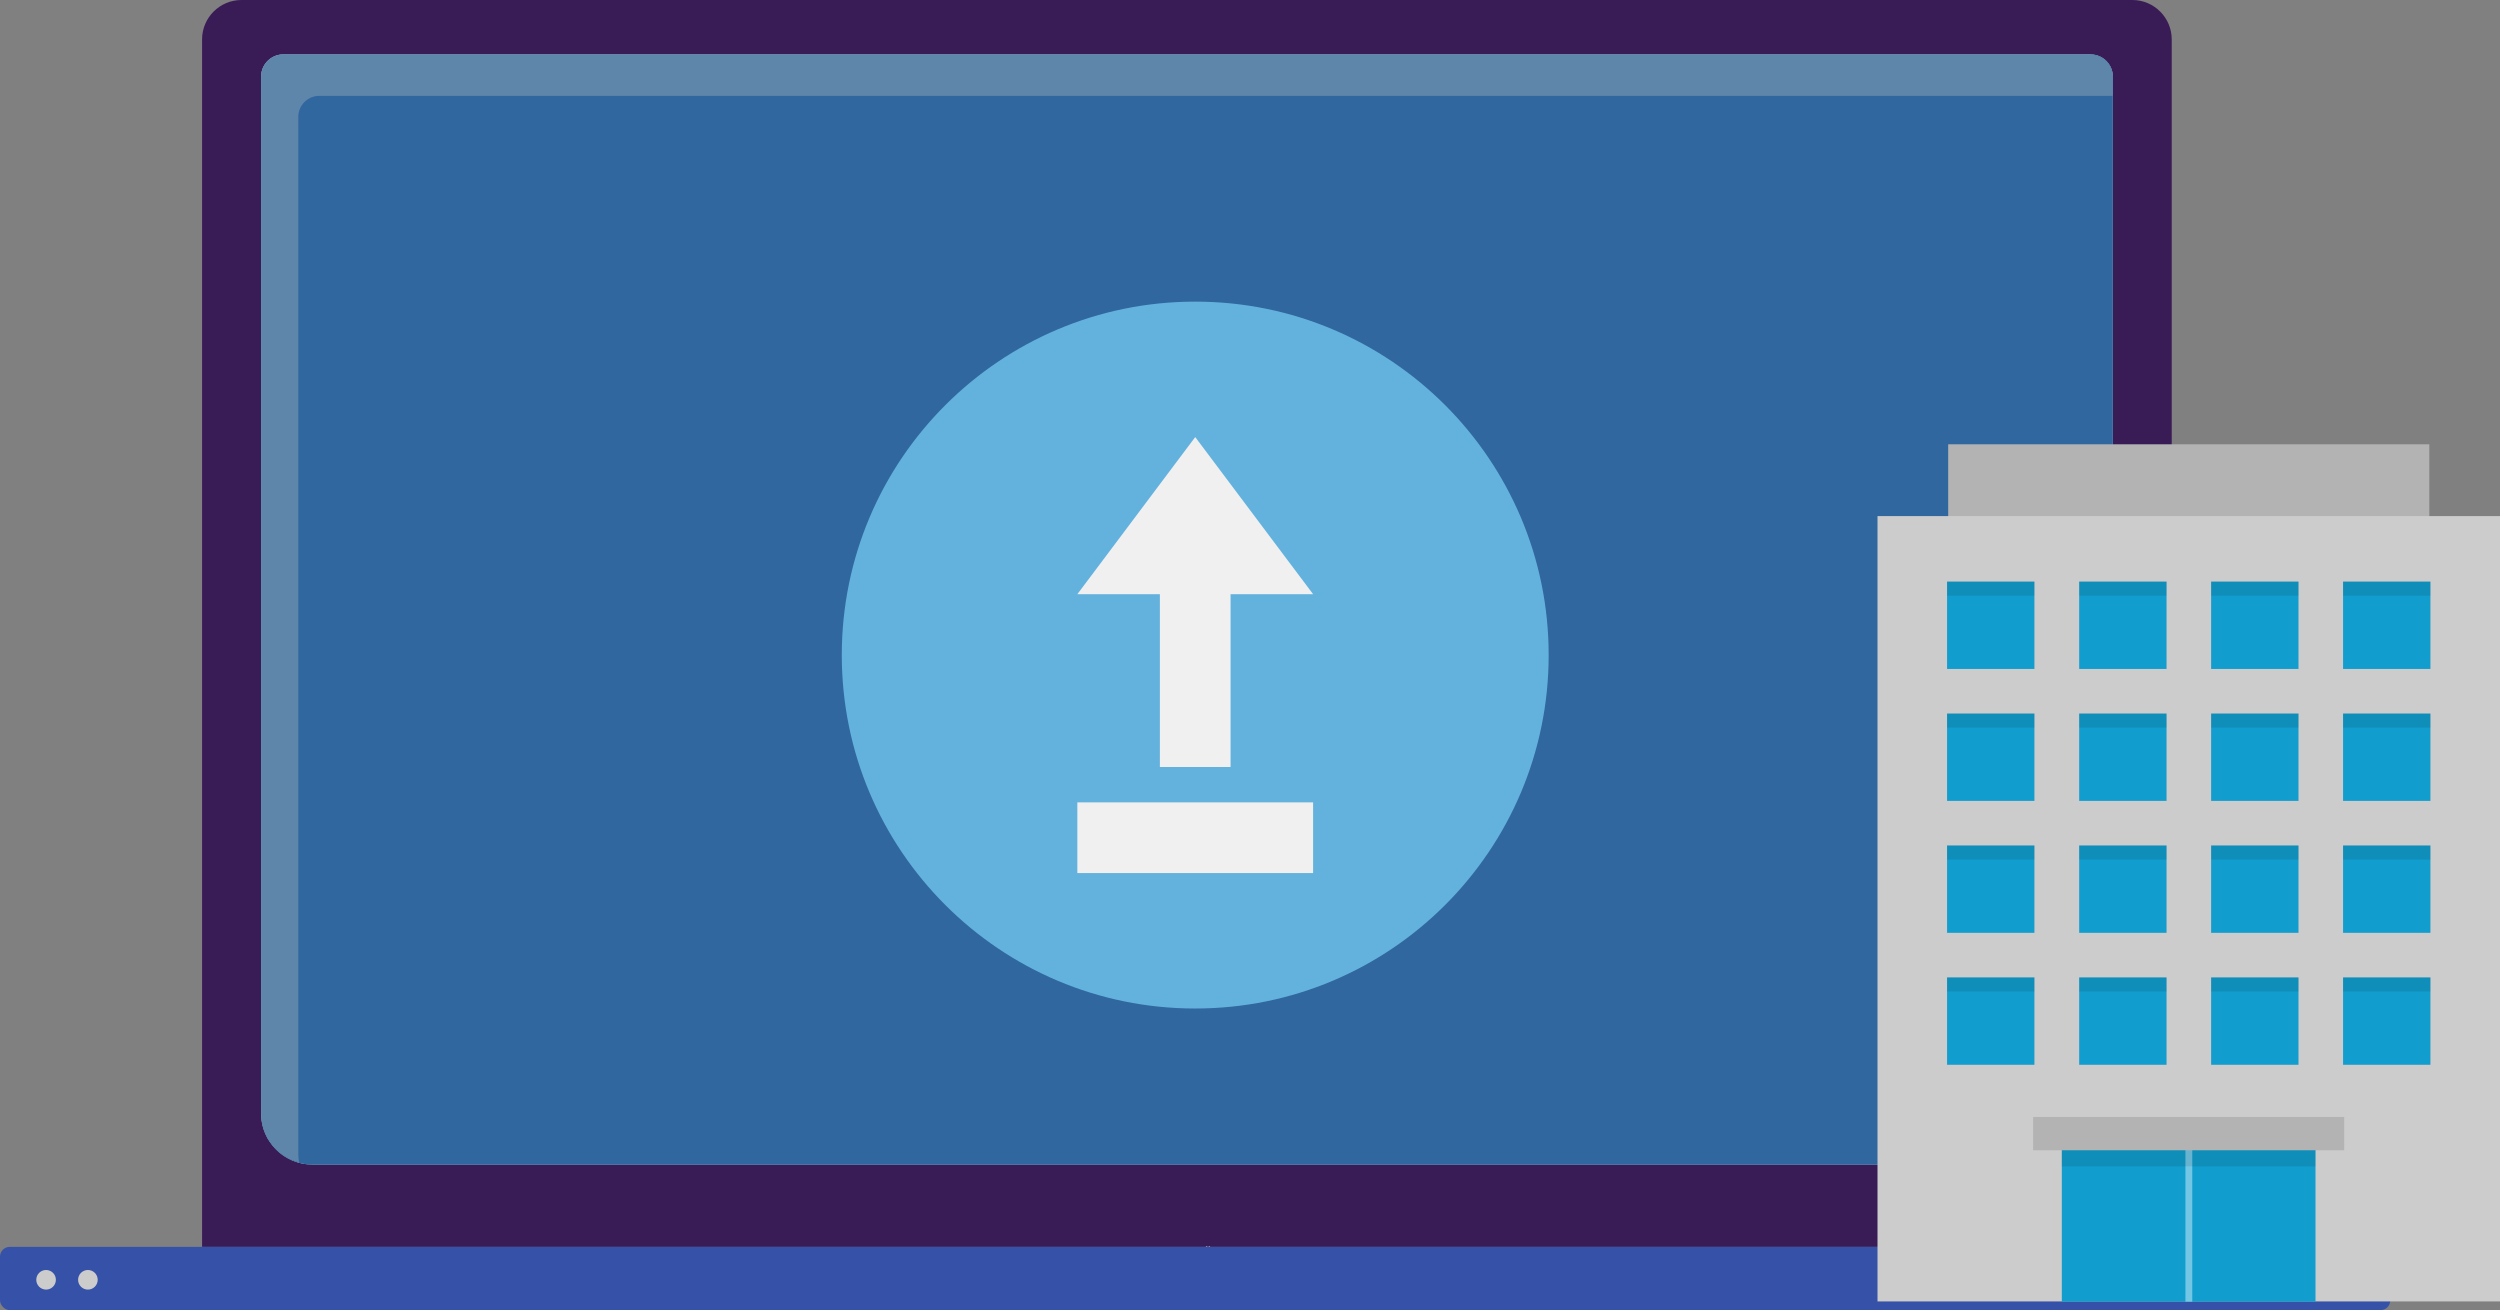 <?xml version="1.0" encoding="UTF-8"?><svg xmlns="http://www.w3.org/2000/svg" viewBox="0 0 135.1 70.81"><rect x="0" y="0" width="135.1" height="70.81" fill="#808080" stroke="none"/><defs><style>.cls-1{fill:#63b2de;}.cls-1,.cls-2,.cls-3,.cls-4,.cls-5,.cls-6,.cls-7,.cls-8,.cls-9,.cls-10,.cls-11,.cls-12,.cls-13,.cls-14{stroke-width:0px;}.cls-2{fill:#73c7e5;}.cls-15{isolation:isolate;}.cls-4{fill:#119dce;}.cls-5{fill:#f0f0f0;}.cls-6{fill:#3651a8;}.cls-7{fill:#391b56;}.cls-8{fill:#30679e;}.cls-9{fill:#b3b3b3;}.cls-10{fill:#ccc;}.cls-16{mix-blend-mode:multiply;}.cls-16,.cls-14{opacity:.1;}.cls-11{fill:#fff;}.cls-12{fill:#cee3ef;}.cls-13{fill:#839eb6;}.cls-17{opacity:.56;}</style></defs><g class="cls-15"><g id="_レイヤー_1"><path class="cls-7" d="m115.24,0H13.05c-1.17,0-2.13.95-2.13,2.13v65.25h106.44V2.13c0-1.17-.95-2.13-2.13-2.13Z"/><path class="cls-12" d="m114.18,4.15v56.01c0,1.53-1.24,2.77-2.76,2.77H16.87c-1.52,0-2.76-1.24-2.76-2.77V4.14c0-.66.54-1.2,1.2-1.2h97.66c.67,0,1.21.54,1.21,1.21Z"/><path class="cls-8" d="m114.18,4.15v56.02c0,1.53-1.24,2.77-2.76,2.77H16.87c-.24,0-.48-.04-.71-.1-.67-.17-1.23-.59-1.6-1.15-.08-.11-.14-.23-.2-.35-.02-.04-.04-.08-.05-.12-.03-.07-.06-.14-.08-.22-.03-.08-.05-.16-.06-.24-.02-.1-.04-.2-.05-.3,0-.09-.01-.19-.01-.28V4.14c0-.66.54-1.2,1.2-1.2h97.67c.67,0,1.2.54,1.2,1.2Z"/><g class="cls-17"><path class="cls-13" d="m112.97,2.94H15.31c-.66,0-1.2.54-1.2,1.2v56.02c0,.09,0,.19.01.28,0,.1.03.2.05.3.01.09.04.16.06.24.02.08.05.15.08.22.01.04.03.09.05.12.06.13.12.25.2.35.37.57.94.98,1.6,1.15-.02-.14-.04-.29-.04-.44V6.31c0-.62.51-1.13,1.13-1.13h96.92v-1.03c0-.67-.54-1.2-1.2-1.2Z"/></g><rect class="cls-6" y="67.38" width="129.17" height="3.42" rx=".53" ry=".53"/><circle class="cls-10" cx="2.49" cy="69.16" r=".53"/><circle class="cls-10" cx="4.75" cy="69.16" r=".53"/><polygon class="cls-11" points="65.39 67.35 65.39 67.38 65.28 67.36 65.39 67.35"/><polygon class="cls-11" points="65.28 67.36 65.17 67.38 65.17 67.35 65.28 67.36"/><circle class="cls-1" cx="64.59" cy="35.4" r="19.1"/><rect class="cls-5" x="58.22" y="43.36" width="12.74" height="3.82"/><polygon class="cls-5" points="62.68 41.45 66.5 41.45 66.5 32.11 70.96 32.11 64.59 23.62 58.22 32.11 62.68 32.11 62.68 41.45"/><rect class="cls-9" x="105.28" y="24.01" width="26" height="13.76"/><rect class="cls-10" x="101.46" y="27.89" width="33.64" height="42.44"/><rect class="cls-4" x="111.42" y="61.91" width="13.71" height="8.43"/><rect class="cls-2" x="118.1" y="61.91" width=".37" height="8.43"/><rect class="cls-4" x="105.22" y="31.43" width="4.72" height="4.72"/><rect class="cls-4" x="112.36" y="31.43" width="4.72" height="4.72"/><rect class="cls-4" x="119.49" y="31.43" width="4.72" height="4.72"/><rect class="cls-4" x="126.62" y="31.43" width="4.72" height="4.72"/><rect class="cls-4" x="105.22" y="38.56" width="4.72" height="4.72"/><rect class="cls-4" x="112.36" y="38.56" width="4.72" height="4.72"/><rect class="cls-4" x="119.49" y="38.56" width="4.72" height="4.72"/><rect class="cls-4" x="126.62" y="38.56" width="4.72" height="4.72"/><rect class="cls-4" x="105.22" y="45.69" width="4.72" height="4.72"/><rect class="cls-4" x="112.36" y="45.69" width="4.72" height="4.72"/><rect class="cls-4" x="119.49" y="45.69" width="4.72" height="4.72"/><rect class="cls-4" x="126.62" y="45.69" width="4.72" height="4.72"/><rect class="cls-4" x="105.22" y="52.82" width="4.72" height="4.72"/><rect class="cls-4" x="112.36" y="52.82" width="4.72" height="4.72"/><rect class="cls-4" x="119.49" y="52.82" width="4.72" height="4.72"/><rect class="cls-4" x="126.62" y="52.82" width="4.72" height="4.72"/><g class="cls-16"><rect class="cls-3" x="105.22" y="31.43" width="4.72" height=".76"/><rect class="cls-3" x="112.36" y="31.43" width="4.72" height=".76"/><rect class="cls-3" x="119.49" y="31.43" width="4.72" height=".76"/><rect class="cls-3" x="126.62" y="31.43" width="4.72" height=".76"/></g><g class="cls-16"><rect class="cls-3" x="105.22" y="38.56" width="4.72" height=".76"/><rect class="cls-3" x="112.36" y="38.56" width="4.72" height=".76"/><rect class="cls-3" x="119.49" y="38.56" width="4.72" height=".76"/><rect class="cls-3" x="126.62" y="38.56" width="4.72" height=".76"/></g><g class="cls-16"><rect class="cls-3" x="105.22" y="45.69" width="4.72" height=".76"/><rect class="cls-3" x="112.36" y="45.69" width="4.72" height=".76"/><rect class="cls-3" x="119.49" y="45.69" width="4.72" height=".76"/><rect class="cls-3" x="126.62" y="45.69" width="4.72" height=".76"/></g><g class="cls-16"><rect class="cls-3" x="105.22" y="52.82" width="4.72" height=".76"/><rect class="cls-3" x="112.36" y="52.82" width="4.72" height=".76"/><rect class="cls-3" x="119.49" y="52.82" width="4.72" height=".76"/><rect class="cls-3" x="126.62" y="52.82" width="4.72" height=".76"/></g><rect class="cls-14" x="111.42" y="61.91" width="13.71" height="1.12"/><rect class="cls-9" x="109.87" y="60.36" width="16.81" height="1.8"/></g></g></svg>